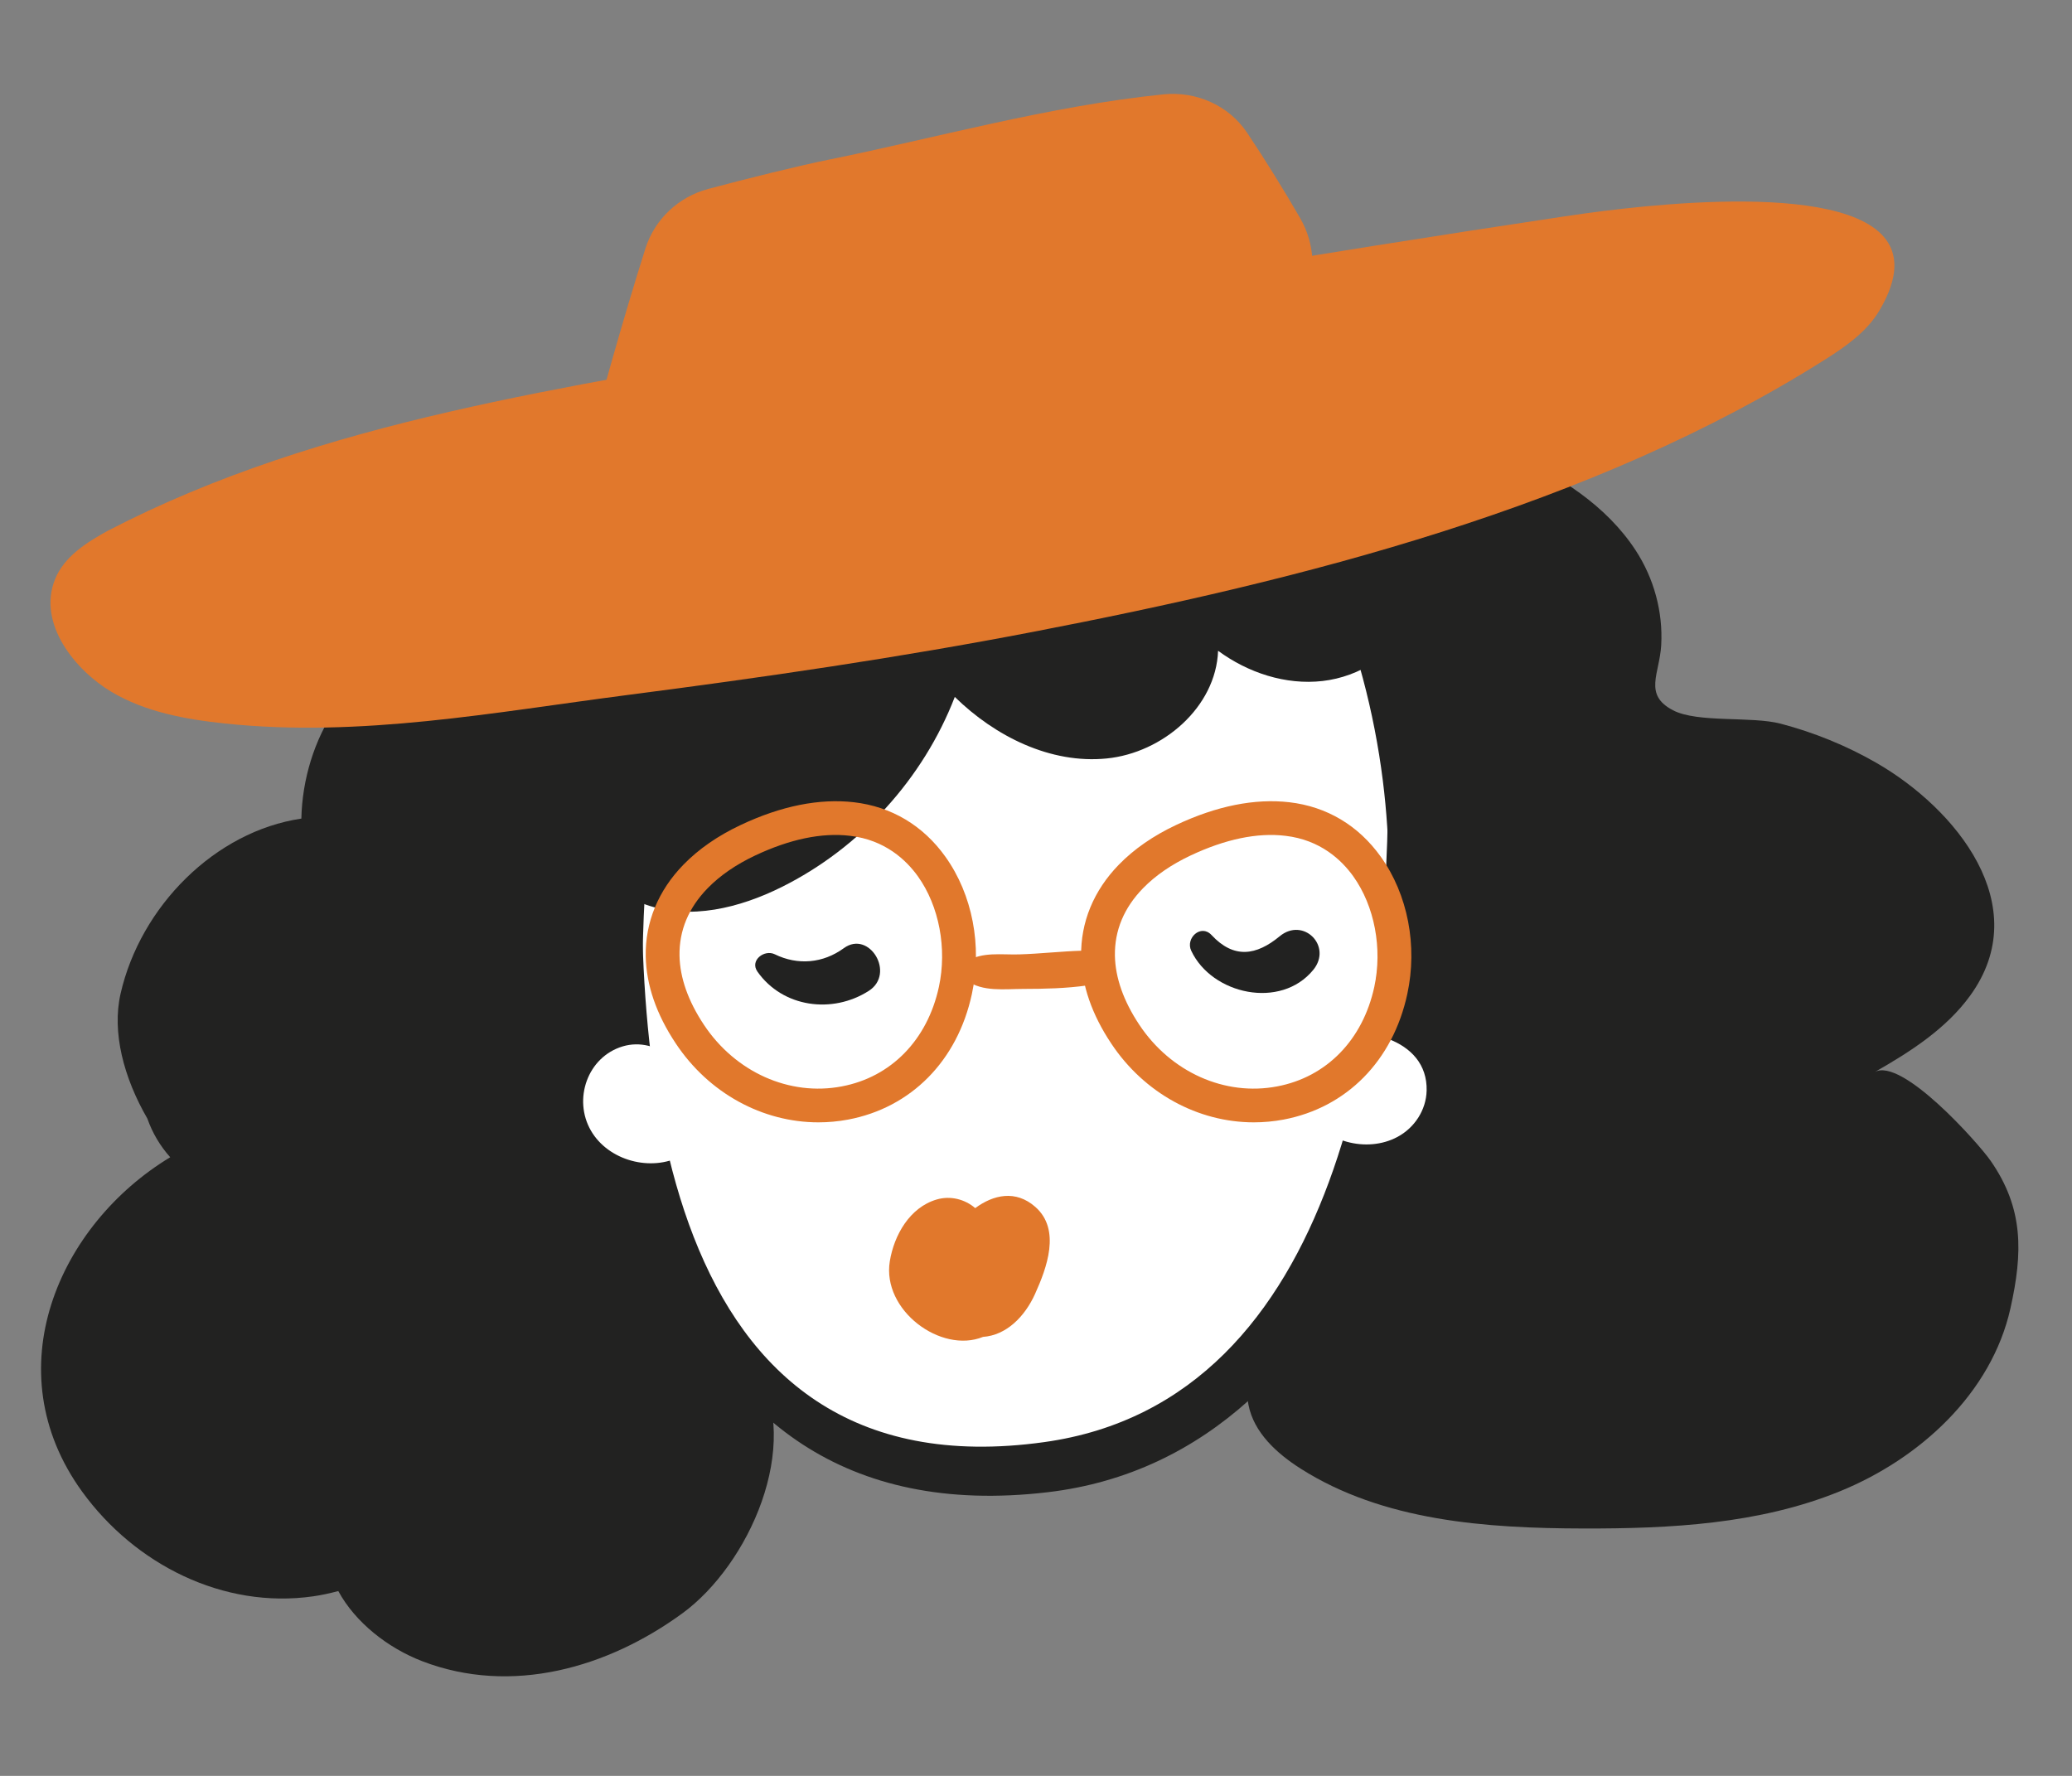 <?xml version="1.0" encoding="UTF-8"?> <!-- Generator: Adobe Illustrator 17.0.0, SVG Export Plug-In . SVG Version: 6.00 Build 0) --> <svg xmlns="http://www.w3.org/2000/svg" xmlns:xlink="http://www.w3.org/1999/xlink" id="Layer_1" x="0px" y="0px" width="99.332px" height="85.142px" viewBox="0 0 99.332 85.142" xml:space="preserve"><rect x="0" y="0" width="99.332" height="85.142" fill="#808080" stroke="none"/> <g display="none"> <path display="inline" fill="#FFFFFF" d="M57.598,75.887c-2.432,3.178-6.187,5.288-10.155,5.807 c-3.968,0.519-8.104-0.537-11.393-2.818c-1.332-0.924-2.525-2.035-3.66-3.193c-2.961-3.023-5.609-6.484-6.924-10.507 c-0.537-1.644-0.844-3.356-1.078-5.07c-0.393-2.878-0.588-5.782-0.583-8.687c0.003-1.478,0.058-2.964,0.367-4.409 c0.528-2.467,1.779-4.723,3.223-6.792c2.282-3.271,5.125-6.204,8.566-8.219c3.441-2.016,7.512-3.071,11.467-2.557 c3.6,0.468,6.914,2.181,10.01,4.077c1.978,1.211,3.922,2.525,5.511,4.215c0.481,0.512,0.935,1.07,1.182,1.728 c0.267,0.714,0.272,1.495,0.274,2.257c0.007,2.977,0.011,5.98-0.616,8.89c-0.207,0.962-0.516,2.035-0.223,3.012 c0.291,0.969,1.205,1.571,1.413,2.58c0.348,1.693-0.706,2.424-1.844,3.315c-1.382,1.082-1.299,2.318-1.465,3.987 c-0.205,2.058-0.514,4.115-1.072,6.11C59.97,71.858,59.021,74.027,57.598,75.887z"></path> <g display="inline"> <path fill="#E1782C" d="M80.567,37.812c-0.118-0.755-0.311-1.498-0.587-2.217c-0.725-1.89-1.986-3.571-2.46-5.539 c-0.428-1.776-0.18-3.635-0.166-5.462c0.056-7.691-4.486-15.239-11.307-18.793c-5.716-2.978-12.424-3.127-18.666-2.142 c-5.597,0.884-11.245,1.602-14.03,7.323c-0.6,1.231-1.008,2.567-1.794,3.689c-1.805,2.576-5.143,3.48-7.725,5.275 c-3.43,2.385-5.465,6.352-6.526,10.394c-0.397,1.513-0.673,3.136-0.192,4.624c0.202,0.626,0.534,1.211,0.675,1.854 c0.341,1.563-0.49,3.012-0.53,4.55c-0.037,1.414,0.137,2.959,0.213,4.403c0.178,3.371,1.208,6.672,2.952,9.561 c1.091,2.06,2.528,4.033,3.263,6.332c0.214,0.669,1.295,0.778,1.532,0.07c0.079-0.235,0.054-0.491,0.028-0.737 c-0.579-5.511-1.649-10.84,0.353-16.181c0.829-2.211,2.053-4.27,3.603-6.05c0.76-0.873,1.597-1.678,2.498-2.405 c0.604-0.487,2.141-1.966,2.939-1.966c4.912-2.692,10.937-3.442,16.274-1.598c4.859,1.679,8.551,5.535,10.381,10.297 c0.932,2.425,1.39,5.025,1.406,7.62c0.019,3.125,0.156,6.362-0.517,9.438c-0.157,0.717-0.351,1.433-0.365,2.167 c-0.082,4.235,2.672-1.271,3.285-2.136c1.866-2.633,4.73-4.371,7.241-6.315c2.8-2.168,5.332-4.786,6.879-7.972 C80.436,43.403,80.991,40.528,80.567,37.812z"></path> </g> <g display="inline"> <path fill="#222221" d="M73.49,34.435c-0.014-0.669-0.968-0.649-1.025,0c-0.356,4.033-1.463,8.95-6.103,9.853 c-1.02,0.199-2.87-0.027-3.964,0.51c-0.724-2.947-2.115-5.696-4.337-7.894c-0.377-0.372-0.775-0.719-1.183-1.055 c0.071-2.043,1.34-3.385,3.842-4.005c0.525,0.074,1.052,0.124,1.581,0.149c0.447-0.034,0.943-0.154,1.358-0.318 c1.597-0.63,2.914-2.228,3.81-3.636c1.338-2.101,3.214-6.501,1.183-8.615c-0.646-0.673-1.774,0.193-1.292,0.997 c1.086,1.811-0.376,5.175-1.335,6.775c-1.092,1.823-2.219,2.852-4.515,3.241c-0.62,0.105-1.288-0.107-1.936,0.051 c-2.25,0.549-3.479,2.489-3.703,4.608c-3.08-2.188-6.827-3.423-10.593-3.608c-0.895-0.044-1.791-0.014-2.684,0.059 c-0.48-3.357,1.599-8.218,4.959-9.68c2.437-1.06,4.548,0.186,6.879-0.196c3.807-0.624,4.287-6.311,8.538-6.012 c0.479,0.034,0.818-0.691,0.416-1.005c-1.446-1.129-2.895-0.99-4.387,0.151c-1.289,0.986-1.8,3.112-3.055,3.95 c-2.069,1.382-4.616,0.28-6.821,0.659c-5.115,0.879-9.083,7.411-7.451,12.218c-3.874,0.49-7.792,2.101-10.981,4.57 c-2.018-3.543-1.4-6.299,1.66-9.221c1.828-1.745,1.334-3.036,2.02-5.302c0.118-0.391-0.387-0.656-0.666-0.388 c-1.336,1.28-1.106,3.317-2.324,4.72c-1.147,1.321-2.26,1.912-2.926,3.629c-0.969,2.496-0.467,5.391,1.393,7.248 c-2.031,1.745-3.71,3.86-4.803,6.272c-6.664,14.708,3.114,40.645,21.59,39.258c7.516-0.565,12.702-5.959,14.779-12.949 c1.806-6.075,1.433-12.679,1.587-18.946c0.031-1.249-0.036-2.5-0.211-3.731c-0.003-0.023-0.009-0.045-0.012-0.067 c0.871-1.16,3.994-0.701,5.387-1.28c1.215-0.505,2.257-1.375,3.065-2.404C73.179,40.566,73.552,37.482,73.49,34.435z M60.334,67.881c-1.846,7.486-7.259,13.328-15.391,13.167c-6.977-0.137-12.798-4.608-16.192-10.475 c-7.39-12.773-5.362-33.726,11.487-37.202c5.746-1.186,12.428,0.556,16.795,4.496c3.501,3.159,4.867,8.363,5.108,13.841 C62.394,57.486,61.397,63.569,60.334,67.881z"></path> </g> <g display="inline"> <path fill="#222221" d="M45.759,62.893c-1.04,0.383-2.348-0.393-1.948-1.603c0.089-0.269,0.262-0.501,0.377-0.759 c0.773-1.738,0.038-5.195-0.024-7.07c-0.09-2.719-0.26-5.433-0.367-8.151c-0.015-0.394-0.612-0.398-0.615,0 c-0.027,3.962,0.113,7.959-0.099,11.917c-0.062,1.153-0.123,1.793-0.611,2.693c-0.439,0.809-1.103,1.011-1.29,2.081 c-0.588,3.373,3.125,3.295,5.063,1.729C46.629,63.42,46.218,62.724,45.759,62.893z"></path> </g> <g display="inline"> <path fill="#222221" d="M52.113,66.488c-2.628,3.679-7.766,6.03-12.172,4.202c-0.397-0.165-0.6,0.447-0.279,0.661 c4.277,2.857,10.157,0.216,13.307-3.287c0.14-0.04,0.269-0.113,0.351-0.261c0.085-0.154,0.17-0.307,0.255-0.461 C54.114,66.373,52.738,65.614,52.113,66.488z"></path> </g> <g display="inline"> <path fill="#222221" d="M34.446,48.718c-2.234-0.617-3.769,1.906-6.057,1.327c0.003,0.007,0.005,0.014,0.008,0.021 c-1.022-0.343-1.596,1.481-0.469,1.651c1.347,0.203,2.531-0.047,3.753-0.645c0.942-0.461,1.739-1.1,2.891-0.725 c0.68,0.221,1.092,1.025,1.707,1.385c0.128,0.075,0.285,0.003,0.328-0.133C37.026,50.258,35.636,49.047,34.446,48.718z"></path> </g> <g display="inline"> <path fill="#222221" d="M56.513,49.294c-0.033,0.033-0.066,0.066-0.098,0.099c-0.024,0.024-0.022,0.056-0.043,0.082 c-0.837,1.192-2.096-0.352-2.868-0.623c-0.549-0.193-1.159-0.258-1.736-0.189c-1.024,0.123-2.217,0.648-2.548,1.687 c-0.097,0.307,0.247,0.494,0.496,0.381c0.854-0.386,1.498-0.956,2.511-0.919c1.043,0.038,1.574,0.74,2.41,1.207 c1.028,0.573,2.347,0.448,3.114-0.486C58.454,49.678,57.325,48.479,56.513,49.294z"></path> </g> <g display="inline"> <path fill="#E1782C" d="M40.886,58.936c0.057,0.041,0.113,0.083,0.17,0.124c0.234,0.171,0.55-0.062,0.553-0.318l0.003-0.223 C41.623,57.57,40.017,58.301,40.886,58.936z"></path> </g> <g display="inline"> <path fill="#E1782C" d="M36.387,60.039c-0.574,0-0.575,0.892,0,0.892C36.961,60.931,36.962,60.039,36.387,60.039z"></path> </g> <g display="inline"> <path fill="#E1782C" d="M40.594,57.003c-0.434,0-0.435,0.675,0,0.675C41.029,57.678,41.03,57.003,40.594,57.003z"></path> </g> <g display="inline"> <path fill="#E1782C" d="M38.507,57.73c-0.099,0-0.099,0.154,0,0.154C38.606,57.885,38.606,57.73,38.507,57.73z"></path> </g> <g display="inline"> <path fill="#E1782C" d="M34.267,61.813c-0.301,0-0.302,0.468,0,0.468C34.568,62.281,34.569,61.813,34.267,61.813z"></path> </g> <g display="inline"> <path fill="#E1782C" d="M38.969,59.547c-0.719,0-0.72,1.117,0,1.117C39.688,60.663,39.689,59.547,38.969,59.547z"></path> </g> <g display="inline"> <path fill="#E1782C" d="M49.114,61.894c0.017,0.027,0.035,0.054,0.052,0.081c0.085,0.132,0.269,0.132,0.354,0 c0.017-0.027,0.035-0.054,0.052-0.081C49.888,61.402,48.798,61.402,49.114,61.894z"></path> </g> <g display="inline"> <path fill="#E1782C" d="M47.12,56.852c-0.628,0-0.629,0.977,0,0.977C47.749,57.829,47.75,56.852,47.12,56.852z"></path> </g> <g display="inline"> <path fill="#E1782C" d="M48.784,58.456c-0.745,0-0.746,1.158,0,1.158C49.529,59.613,49.53,58.456,48.784,58.456z"></path> </g> <g display="inline"> <path fill="#E1782C" d="M52.932,59.596c-0.722,0-0.723,1.121,0,1.121C53.654,60.717,53.655,59.596,52.932,59.596z"></path> </g> <g display="inline"> <path fill="#E1782C" d="M55.584,59.471c-0.574,0-0.575,0.892,0,0.892C56.158,60.363,56.159,59.471,55.584,59.471z"></path> </g> <g display="inline"> <path fill="#E1782C" d="M50.867,59.101c-0.659,0-0.66,1.025,0,1.025C51.526,60.126,51.527,59.101,50.867,59.101z"></path> </g> <g display="inline"> <path fill="#E1782C" d="M51.675,61.988c0.014,0.034,0.027,0.067,0.041,0.1c0.081,0.199,0.326,0.199,0.407,0 c0.014-0.034,0.027-0.067,0.041-0.1C52.327,61.584,51.509,61.581,51.675,61.988z"></path> </g> <g display="inline"> <path fill="#E1782C" d="M38.841,57.853c-0.66,0-0.661,1.025,0,1.025C39.501,58.878,39.502,57.853,38.841,57.853z"></path> </g> <g display="inline"> <path fill="#E1782C" d="M39.399,54.663c-0.745,0-0.746,1.158,0,1.158C40.144,55.82,40.145,54.663,39.399,54.663z"></path> </g> <g display="inline"> <path fill="#222221" d="M54.075,59.198c-2.019,0.002-3.963-0.726-5.53-2.102l0,0c-1.659-1.457-2.591-3.385-2.697-5.578 c-0.119-2.498,0.868-5.054,2.71-7.013c3.248-3.45,7.19-2.89,9.797-1.213c3.127,2.011,5.371,6.307,3.604,10.63 c-1.05,2.569-3.203,4.409-5.91,5.045C55.39,59.122,54.729,59.198,54.075,59.198z M54.061,43.609c-1.436,0-2.958,0.554-4.323,2.007 c-1.542,1.639-2.37,3.763-2.272,5.825c0.084,1.743,0.826,3.278,2.148,4.437l0,0c1.677,1.474,3.887,2.028,6.063,1.512 c2.189-0.514,3.931-2.001,4.781-4.081c1.432-3.504-0.414-7.006-2.98-8.655C56.515,44.036,55.32,43.609,54.061,43.609z"></path> </g> <g display="inline"> <path fill="#222221" d="M32.263,60.97c-2.045,0-4.013-0.736-5.603-2.131l0,0c-1.68-1.476-2.624-3.43-2.732-5.647 c-0.122-2.533,0.878-5.124,2.745-7.111c3.287-3.494,7.28-2.928,9.926-1.229c3.169,2.037,5.442,6.391,3.653,10.771 c-1.065,2.604-3.248,4.467-5.989,5.113C33.595,60.893,32.924,60.97,32.263,60.97z M32.247,45.153 c-1.458,0-3.006,0.562-4.395,2.039c-1.566,1.667-2.408,3.827-2.306,5.921c0.086,1.77,0.84,3.33,2.183,4.508l0,0 c1.705,1.498,3.95,2.056,6.163,1.538c2.224-0.524,3.996-2.036,4.86-4.149c1.455-3.561-0.422-7.119-3.029-8.794 C34.743,45.586,33.528,45.153,32.247,45.153z"></path> </g> <g display="inline"> <path fill="#222221" d="M46.2,51.373c-2.097,0.013-4.439,0.101-6.477,0.619c-0.54,0.137-0.358,0.841,0.122,0.9 c2.041,0.251,4.316,0.05,6.355-0.192C47.023,52.602,47.077,51.368,46.2,51.373z"></path> </g> <g display="inline"> <path fill="#FFFFFF" d="M66.332,55.752c-0.013-0.05-0.021-0.102-0.038-0.151c-0.325-0.949-1.243-1.677-2.26-1.675 c-0.708,0.001-1.643,0.6-1.769,1.346c-0.865,1.089-0.891,3.069,0.346,3.842c1.801,1.126,3.649-0.655,3.798-2.468 C66.463,56.339,66.441,56.033,66.332,55.752z"></path> </g> <g display="inline"> <path fill="#222221" d="M67.194,56.039c-0.172-1.212-1.011-2.092-2.225-2.264c-1.084-0.153-2.634,0.099-3.049,1.25 c-0.154,0.426,0.389,0.803,0.753,0.579c1.103-0.678,3.076-0.66,2.929,1.062c-0.059,0.688-0.446,1.297-1.069,1.606 c-0.634,0.315-1.248,0.08-1.894,0.25c-0.491,0.129-0.673,0.788-0.302,1.142c0.927,0.884,2.64,0.388,3.539-0.324 C66.858,58.562,67.37,57.278,67.194,56.039z"></path> </g> <g display="inline"> <path fill="#FFFFFF" d="M24.031,56.65c-0.465-0.321-0.974-0.449-1.584-0.25c-0.761,0.248-1.328,0.982-1.448,1.76 c-0.294,1.92,1.939,3.433,3.606,2.431C26.247,59.605,25.918,57.015,24.031,56.65z"></path> </g> <g display="inline"> <path fill="#222221" d="M24.359,60.022c-0.627-0.074-1.145,0.417-1.776,0.134c-0.64-0.288-0.971-1.059-0.944-1.724 c0.026-0.621,0.332-1.203,0.885-1.509c0.591-0.327,1.166-0.154,1.796-0.202c0.338-0.026,0.69-0.428,0.437-0.762 c-0.733-0.97-2.155-0.879-3.144-0.327c-1.058,0.591-1.649,1.736-1.639,2.935c0.01,1.23,0.667,2.448,1.756,3.047 c0.996,0.548,2.898,0.551,3.268-0.75C25.13,60.408,24.777,60.072,24.359,60.022z"></path> </g> <g display="inline"> <path fill="#E1782C" d="M45.179,76.567c-0.828-0.006-2.061,0.375-2.299,1.274c-0.134,0.504,0.127,0.916,0.516,1.122 c0.115,0.254,0.328,0.474,0.679,0.585c0.938,0.297,2.353,0.067,2.74-0.957C47.219,77.524,46.212,76.575,45.179,76.567z"></path> </g> <g display="inline"> <path fill="#222221" d="M43.123,12.808c-2.178,3.02-6.837,6.629-5.619,10.883c0.176,0.613,1.067,0.476,1.094-0.148 c0.107-2.536,0.888-4.351,2.463-6.316c1.026-1.28,2.135-2.469,2.98-3.882C44.398,12.746,43.515,12.264,43.123,12.808z"></path> </g> <g display="inline"> <path fill="#222221" d="M57.835,24.742c-2.234,1.323-5.499,2.89-5.658,5.844c-0.034,0.624,0.875,0.589,0.949,0 c0.353-2.798,4.007-3.102,5.384-5.169C58.79,24.997,58.245,24.499,57.835,24.742z"></path> </g> <g display="inline"> <path fill="#222221" d="M66.892,11.601c-0.093-0.498-0.82-0.347-0.845,0.114c-0.191,3.478-1.449,5.775-3.708,8.351 c-0.36,0.411,0.092,1.063,0.598,0.775C65.973,19.116,67.52,14.957,66.892,11.601z"></path> </g> <g display="inline"> <path fill="#222221" d="M72.154,25.749c-2.215,2.477-4.13,6.052-4.925,9.287c-0.16,0.653,0.661,0.93,1.029,0.434 c0.901-1.212,1.311-2.617,1.875-4.002c0.721-1.771,1.57-3.475,2.754-4.986C73.289,25.971,72.609,25.24,72.154,25.749z"></path> </g> <g display="inline"> <path fill="#222221" d="M74.689,41.462c-0.31,2.682-2.333,4.308-4.606,5.423c-0.53,0.26-0.281,1.157,0.304,1.12 c3.304-0.205,5.507-3.451,5.682-6.543C76.119,40.56,74.789,40.601,74.689,41.462z"></path> </g> <g display="inline"> <path fill="#222221" d="M23.26,28.578c-1.275,2.782-3.973,8.922-1.103,11.473c0.319,0.283,0.935,0.016,0.772-0.449 c-1.266-3.612-0.3-7.13,1.15-10.545C24.314,28.506,23.517,28.017,23.26,28.578z"></path> </g> <g display="inline"> <path fill="#222221" d="M59.468,8.412c-1.173,0.481-2.252,1.089-3.48,1.447c-1.04,0.304-2.098,0.539-3.09,0.989 c-1.535,0.695-2.718,1.736-3.249,3.362c-0.166,0.507,0.617,0.713,0.793,0.219c1.485-4.17,7.043-2.318,9.463-5.266 C60.153,8.861,59.931,8.222,59.468,8.412z"></path> </g> </g> <g display="none"> <path display="inline" fill="#FFFFFF" d="M74.096,48.138c-0.032,0.831-0.167,1.821-0.5,2.59c-0.234,0.54-0.669,0.768-0.561,1.415 c0.22,1.315,2.228,1.269,3.062,1.994c0.828,0.719,1.395,1.758,1.359,2.874c-0.072,2.216-2.822,3.961-4.742,2.852 c-1.39,3.889-2.26,7.963-3.917,11.746c-1.657,3.782-4.271,7.371-8.051,9.034c-1.417,0.624-2.944,0.953-4.466,1.239 c-2.738,0.514-5.522,0.901-8.303,0.735c-5.399-0.322-10.583-2.777-14.509-6.496s-6.622-8.648-7.995-13.879 c-1.895,0.142-3.905-0.836-4.711-2.557c-0.806-1.721-0.118-4.076,1.61-4.867c0.322-0.147,0.679-0.249,0.933-0.496 c0.22-0.214,0.334-0.511,0.438-0.8c0.753-2.101,1.275-4.284,1.553-6.498c0.326-2.6,0.321-5.262,1.051-7.779 c1.085-3.739,3.718-6.858,6.715-9.342c2.115-1.753,4.467-3.263,7.065-4.155c3.007-1.033,6.245-1.21,9.422-1.074 c3.871,0.165,7.708,0.778,11.529,1.419c1.882,0.316,3.82,0.66,5.428,1.688c1.507,0.963,2.599,2.451,3.514,3.988 c1.959,3.29,3.234,6.976,3.787,10.762C74.078,44.386,74.167,46.262,74.096,48.138z"></path> <g display="inline"> <path fill="#775718" d="M75.418,60.855c-0.216-0.521-0.942-0.592-1.135,0c-0.238,0.732-0.286,1.515-0.53,2.252 c-0.254,0.768-0.59,1.525-0.952,2.248c-0.347,0.692,0.495,1.385,1.083,0.836C75.202,64.96,76.156,62.633,75.418,60.855z"></path> </g> <g display="inline"> <path fill="#775718" d="M25.685,66.289c-0.67-0.455-1.221-0.922-1.504-1.709c-0.287-0.797-0.059-1.466,0.202-2.225 c0.24-0.699-0.666-1.069-1.142-0.665c-1.96,1.665-0.438,5.797,2.128,5.766C26.016,67.448,26.187,66.629,25.685,66.289z"></path> </g> <g display="inline"> <path fill="#775718" d="M53.877,2.348c-3.773-0.679-9.244-0.019-11.997,2.967c-2.765,2.999,0.173,6.196,2.645,8.284 c-0.022,0.43,0.18,0.87,0.809,1.127c2.283,0.932,4.607,0.963,7.003,1.06c0.118,0.052,0.251,0.084,0.4,0.089 c3.541,0.112,7.04-3.673,7.437-7.105C60.618,4.927,57.177,2.942,53.877,2.348z"></path> </g> <g display="inline"> <path fill="#775718" d="M74.509,52.175c0.908-5.424,2.292-11.249,2.406-16.85c-0.5-4.96-1.403-9.698-4.725-13.759 c-4.357-5.326-11.461-6.371-17.935-7.046c-8.954-0.933-20.4,0.187-26.118,6.85c-0.995,0.974-1.864,2.083-2.578,3.264 c-2.198,3.636-2.859,7.902-2.958,12.09c-0.127,5.385,0.063,11.145,0.934,16.46c0.141,0.863,1.408,0.592,1.454-0.197 c0.004-0.074,0.002-0.152,0.005-0.227c-0.191-0.187-0.317-0.451-0.303-0.806c0.16-4.021,0.499-8.439,2.98-11.786 c2.544-3.431,6.971-5.041,11.057-3.831c0.317,0.094,0.518,0.284,0.649,0.506c4.711,1.578,7.625,6.941,12.378,8.241 c3.505,0.959,6.205-0.754,8.409-3.143c0.001-0.189,0.038-0.385,0.167-0.588c1.489-2.347,3.39-5.592,6.327-6.249 c3.736-0.836,4.779,3.117,5.82,5.738c0.137,0.344,0.1,0.638-0.036,0.868c0.901,3.097,1.019,6.417,1.159,9.61 C73.627,51.894,74.067,52.185,74.509,52.175z"></path> </g> <g display="inline"> <path fill="#222221" d="M51.722,83.827c-0.261,0-0.524-0.005-0.789-0.013c-8.831-0.294-16.09-3.862-20.991-10.317 c-5.691-7.493-7.592-18.119-5.087-28.425l0,0c0.704-2.898,2.17-8.927,9.938-9.82c4.092-0.462,7.392,2.049,10.587,4.483 c2.447,1.865,4.977,3.793,7.801,4.311c0.989,0.185,1.884,0.165,2.654-0.055c2.18-0.617,3.595-2.789,4.964-4.888l0.098-0.152 c1.472-2.256,3.549-4.872,6.577-5.084c1.109-0.071,2.233,0.378,3.244,1.322c2.274,2.118,3.577,6.261,3.577,11.364 c0.038,0.848,0.823,21.691-9.264,31.88C61.487,82.014,57.012,83.827,51.722,83.827z M35.78,36.816 c-0.264,0-0.532,0.014-0.802,0.046c-5.841,0.671-7.561,4.526-8.549,8.593l0,0c-2.392,9.838-0.596,19.954,4.803,27.063 c4.596,6.052,11.428,9.4,19.755,9.676c5.161,0.161,9.503-1.476,12.893-4.899c9.588-9.681,8.806-30.499,8.798-30.708 c-0.001-4.622-1.145-8.428-3.063-10.214c-0.675-0.63-1.382-0.938-2.027-0.891c-2.315,0.161-4.066,2.411-5.333,4.353l-0.098,0.15 c-1.461,2.24-3.116,4.781-5.88,5.563c-1.012,0.285-2.154,0.316-3.388,0.09c-3.204-0.589-5.892-2.636-8.49-4.616 C41.565,38.864,38.877,36.816,35.78,36.816z"></path> </g> <g display="inline"> <path fill="#222221" d="M74.51,60.885c-0.657,0-1.318-0.147-1.922-0.449l0.723-1.449c0.915,0.456,2.087,0.337,2.847-0.293 c0.759-0.631,1.063-1.773,0.705-2.658c-0.253-0.623-0.806-1.155-1.304-1.604c-0.521-0.468-1.05-0.628-1.131-0.533l-1.183-1.107 c0.797-0.851,2.163-0.675,3.398,0.438c0.633,0.569,1.339,1.256,1.722,2.197c0.622,1.536,0.129,3.433-1.171,4.513 C76.442,60.562,75.481,60.885,74.51,60.885z"></path> </g> <g display="inline"> <path fill="#222221" d="M24.797,62.922c-2.534,0-4.891-2.118-5.077-4.595c-0.097-1.277,0.394-2.583,1.345-3.585 c0.915-0.962,2.135-1.479,3.356-1.468l-0.04,1.62c-0.74,0.021-1.541,0.334-2.143,0.965c-0.627,0.66-0.965,1.538-0.904,2.348 c0.125,1.666,1.759,3.188,3.54,3.094l0.043,1.62C24.877,62.92,24.837,62.922,24.797,62.922z"></path> </g> <g display="inline"> <path fill="#222221" d="M48.258,63.967c-0.04,0.021-0.081,0.041-0.121,0.062c-0.023-0.045-0.036-0.096-0.065-0.138 c-0.129-0.183,0.231-1.333,0.271-1.585c0.089-0.565,0.172-1.13,0.246-1.697c0.154-1.169,0.277-2.341,0.367-3.517 c0.168-2.179,0.409-4.51,0.022-6.667c-0.049-0.27-0.137-0.587-0.397-0.671c-0.226-0.073-0.465,0.078-0.617,0.26 c-0.647,0.777-0.417,2.16-0.43,3.083c-0.019,1.324-0.079,2.647-0.181,3.967c-0.117,1.506-0.287,3.008-0.512,4.502 c-0.112,0.742-0.299,1.488-0.377,2.233c-0.055,0.52-0.31,1.252-0.013,1.726c0.421,0.673,0.862,0.649,1.563,0.618 c0.569-0.025,1.206-0.179,1.555-0.686C50.176,64.574,49.212,63.477,48.258,63.967z"></path> </g> <g display="inline"> <path fill="#222221" d="M58.881,68.493c-0.27,0.081-0.485,0.175-0.671,0.321l-17.399-0.001c-0.269-0.686-1.109-0.555-1.368,0 h-0.015l0.003,0.028c-0.032,0.077-0.05,0.159-0.057,0.25h-0.033c0.005,0.063,0.02,0.119,0.028,0.18 c0.001,0.009-0.002,0.016-0.001,0.024c0.001,0.008,0.006,0.013,0.008,0.021c0.031,0.219,0.085,0.42,0.168,0.596 c0.238,1.81,1.387,4.08,2.643,5.164c1.208,1.043,2.75,1.77,4.586,2.166c0.894,0.191,1.789,0.286,2.666,0.286 c1.815,0,3.556-0.407,5.069-1.199c2.294-1.203,4.118-3.527,4.726-5.928c0.162-0.282,0.319-0.568,0.453-0.858 C59.936,69.01,59.524,68.3,58.881,68.493z M53.756,74.894c-1.909,1-4.27,1.27-6.644,0.763c-1.566-0.335-2.867-0.944-3.867-1.808 c-0.804-0.693-1.604-2.134-1.954-3.415l16.262,0.002C56.954,72.236,55.493,73.983,53.756,74.894z"></path> </g> <g display="inline"> <path fill="#222221" d="M67.339,56.514c-0.149-0.418-0.473-0.818-0.77-1.086c-0.813-0.733-1.656-1.446-2.612-1.98 c-1.499-0.837-3.289-1.008-4.947-0.608c-1.115,0.268-2.257,0.75-3.096,1.552c-0.351,0.336-0.866,0.899-0.863,1.419 c0.003,0.552,0.498,1.262,1.069,0.835c0.359-0.269,0.606-0.595,0.811-0.958c1.268-1.126,3.067-1.679,4.732-1.384 c1.807,0.326,3.443,1.626,4.206,3.343c0.308,0.384,0.784,0.397,1.156,0.1C67.461,57.396,67.492,56.945,67.339,56.514z"></path> </g> <g display="inline"> <g> <path fill="#222221" d="M32.406,57.565c-0.207,0.214-0.418,0.366-0.63,0.39c-0.365,0.042-0.677-0.321-0.714-0.688 c-0.111-1.126,1.195-2.384,1.979-3.026c0.949-0.777,2.092-1.316,3.3-1.534c1.315-0.237,2.693-0.086,3.935,0.401 c0.739,0.29,3.301,1.439,2.313,2.543c-0.745,0.832-1.909-0.583-2.611-0.902c-1.039-0.472-2.224-0.646-3.351-0.447 c-1.077,0.194-2.084,0.731-2.877,1.481C33.391,56.125,32.915,57.036,32.406,57.565z"></path> </g> </g> <g display="inline"> <path fill="#222221" d="M56.046,13.168c-2.953-1.227-7.581-1.639-10.764-1.253c-3.239,0.393-2.685,4.647,0.603,4.196 c3.025-0.415,6.129,0.596,9.145,0.583C56.886,16.687,57.953,13.96,56.046,13.168z"></path> </g> <g> <path display="inline" fill="#E1782C" d="M61.489,59.281c-1.282-0.013-3.015,0.332-3.339,1.794 c-0.151,0.682,0.228,1.653,0.843,2.03c0.117,0.093,0.242,0.179,0.396,0.228c1.481,0.47,3.301,0.576,4.118-1.032 C64.301,60.738,63.114,59.297,61.489,59.281z"></path> </g> <g> <path display="inline" fill="#E1782C" d="M35.403,60.825c-0.403,0.136-0.799,0.298-1.176,0.511c-0.77,0.434-0.616,1.397,0,1.861 c0.942,0.71,2.21,1.157,3.397,0.982c1.024-0.151,2.139-0.879,2.157-2.023C39.815,59.94,36.936,59.803,35.403,60.825z"></path> </g> <g display="inline"> <path fill="#775718" d="M66.218,48.927c-2.032-1.701-4.522-2.131-6.966-1.075c-0.688,0.297-0.169,1.272,0.483,1.145 c1.771-0.346,3.677,0.185,5.007,1.406C65.739,51.318,67.239,49.782,66.218,48.927z"></path> </g> <g display="inline"> <path fill="#775718" d="M38.842,48.379c-1.983-0.933-5.19-1.258-6.622,0.822c-0.325,0.472,0.101,1.243,0.683,1.19 c0.858-0.078,1.628-0.478,2.465-0.674c0.94-0.22,2.023-0.31,2.982-0.17C38.994,49.641,39.561,48.718,38.842,48.379z"></path> </g> <g display="inline"> <path fill="#222221" d="M33.67,25.899c-1.355,0.488-2.429,1.105-3.272,2.303c-0.83,1.179-1.23,2.568-1.297,3.998 c-0.028,0.601,0.971,0.757,1.069,0.145c0.357-2.236,1.903-4.455,3.845-5.625C34.437,26.467,34.165,25.721,33.67,25.899z"></path> </g> <g display="inline"> <path fill="#222221" d="M40.431,20.801c-1.096,1.101-2.602,2.243-3.301,3.652c-0.193,0.389,0.207,0.852,0.615,0.615 c1.361-0.794,2.394-2.362,3.42-3.533C41.601,21.037,40.907,20.323,40.431,20.801z"></path> </g> <g display="inline"> <path fill="#222221" d="M40.419,32.545c-0.517-0.52-1.172-0.869-1.644-1.444c-0.513-0.625-0.811-1.381-0.87-2.186 c-0.053-0.733-1.196-0.744-1.152,0c0.103,1.728,1.346,4.321,3.393,4.289C40.479,33.199,40.657,32.785,40.419,32.545z"></path> </g> <g display="inline"> <path fill="#222221" d="M45.022,22.312c-1.362,2.642-2.139,6.427-0.525,9.136c0.197,0.331,0.824,0.22,0.778-0.211 c-0.32-3.037-0.732-5.489,0.697-8.37C46.286,22.237,45.348,21.679,45.022,22.312z"></path> </g> <g display="inline"> <path fill="#222221" d="M51.877,38.308c-0.667-0.66-1.853-0.705-2.685-1.135c-1.006-0.52-1.835-1.257-2.529-2.145 c-0.407-0.521-1.321,0.174-0.924,0.713c0.76,1.032,1.682,1.91,2.808,2.536c0.89,0.495,2.257,1.206,3.246,0.687 C52.031,38.839,52.061,38.491,51.877,38.308z"></path> </g> <g display="inline"> <path fill="#222221" d="M60.483,25.981c-0.195-0.646-1.183-0.378-1.013,0.279c0.361,1.391,0.287,2.786-0.266,4.12 c-0.528,1.276-1.467,2.085-2.352,3.092c-0.301,0.343-0.019,1.043,0.493,0.846C60.44,33.13,61.349,28.847,60.483,25.981z"></path> </g> <g display="inline"> <path fill="#222221" d="M53.239,26.679c-0.194-0.654-1.213-0.378-1.025,0.282c0.222,0.782,0.374,1.572,0.408,2.385 c0.028,0.679-0.072,1.359,0.099,2.023c0.079,0.306,0.529,0.372,0.682,0.089C54.138,30.106,53.652,28.077,53.239,26.679z"></path> </g> <g display="inline"> <path fill="#222221" d="M63.425,22.694c-0.587-0.54-1.428,0.295-0.877,0.877c0.771,0.814,1.38,1.77,1.733,2.839 c0.309,0.937,0.279,1.933,0.567,2.865c0.156,0.503,0.771,0.43,0.952,0C66.731,27.065,65.004,24.15,63.425,22.694z"></path> </g> <g display="inline"> <path fill="#222221" d="M68.331,22.937c-0.522-0.53-1.321,0.275-0.814,0.814c2.334,2.483,4.828,5.614,2.835,9.13 c-0.253,0.446,0.346,0.925,0.716,0.552C74.446,30.017,70.921,25.565,68.331,22.937z"></path> </g> <g display="inline"> <path fill="#222221" d="M58.99,19.047c-2.111-0.463-4.412,0.868-5.97,2.17c-0.68,0.569,0.29,1.508,0.966,0.967 c0.761-0.61,1.61-1.097,2.531-1.421c0.81-0.284,1.675-0.403,2.472-0.715C59.424,19.878,59.539,19.167,58.99,19.047z"></path> </g> <g display="inline"> <path fill="#222221" d="M48.877,11.963c-1.493-1.47-5.154-3.6-3.022-6.141c0.46-0.548-0.306-1.341-0.796-0.796 c-2.601,2.887,0.506,6.613,3.388,7.677C48.873,12.861,49.176,12.258,48.877,11.963z"></path> </g> <g display="inline"> <path fill="#222221" d="M51.792,6.904c-0.172-0.283-0.733-0.285-0.787,0.103c-0.122,0.891-0.012,1.788-0.108,2.683 c-0.114,1.065-0.473,2.066-0.98,3.007c-0.369,0.684,0.617,1.254,1.038,0.607C52.068,11.593,52.944,8.798,51.792,6.904z"></path> </g> <g display="inline"> <path fill="#222221" d="M56.193,6.879c-0.4-0.572-1.319-0.063-0.951,0.556c1.169,1.967-0.813,3.75-1.939,5.176 c-0.327,0.414,0.098,1.168,0.621,0.805C55.961,12.003,57.892,9.311,56.193,6.879z"></path> </g> </g> <g display="none"> <path display="inline" fill="#FFFFFF" d="M79.187,65.544c-1.262,2.329-3.633,4.025-6.245,4.466 c-2.612,0.442-5.408-0.38-7.366-2.165c-3.465,3.135-7.76,5.344-12.326,6.34c-2.078,0.453-4.236,0.659-6.334,0.309 c-3.945-0.657-7.289-3.176-10.457-5.616c-0.48,2.97-2.204,5.719-4.669,7.444c-0.929,0.65-1.992,1.169-3.124,1.231 c-1.448,0.08-2.839-0.593-4.017-1.439c-2.886-2.074-4.864-5.227-6.056-8.575c-1.192-3.348-1.657-6.907-1.994-10.445 c-0.877-9.203,0.105-18.348,3.11-27.093c2.946-8.573,10.066-15.358,18.35-18.796c1.045-0.434,2.122-0.823,3.244-0.969 c2.15-0.28,4.47,0.441,6.567-0.238c1.812-0.587,3.371-1.374,5.322-1.568c3.837-0.383,7.787,0.643,11.077,2.621 c4.936,2.968,8.492,7.806,11.116,12.934c1.356,2.65,2.502,5.42,3.215,8.31c0.32,1.298,0.552,2.617,0.734,3.941 c0.381,2.769,0.539,5.562,0.836,8.34c0.148,1.383,0.327,2.763,0.587,4.13c0.23,1.213,0.713,2.45,0.733,3.662 c0.085,4.959-0.39,10.437-3.184,14.683"></path> <g display="inline"> <path fill="#222221" d="M49.557,75.733c-0.443,0-0.883-0.017-1.322-0.05c-5.098-0.389-9.942-3.171-13.287-7.633 c-5.668-7.558-5.518-13.173-4.682-24.157l1.615,0.123c-0.827,10.856-0.967,15.955,4.362,23.062 c3.111,4.148,7.414,6.63,12.115,6.989c4.194,0.313,8.715-1.064,13.055-4.001c3.832-2.594,6.625-6.566,8.076-11.485 c1.185-4.019,1.248-9.401,1.298-13.727l0.02-1.53l1.62,0.025l-0.02,1.524c-0.051,4.425-0.116,9.933-1.364,14.167 c-1.558,5.284-4.574,9.561-8.721,12.368C58.122,74.252,53.736,75.733,49.557,75.733z"></path> </g> <g display="inline"> <path fill="#222221" d="M51.381,58.925c-0.034,0.02-0.07,0.024-0.104,0.042l-0.025-0.044c-0.406,0.224-0.951,0.246-1.459,0.055 c-0.508-0.19-0.906-0.565-1.065-1.001c-0.158-0.437-0.093-0.979,0.174-1.451c0.267-0.471,0.698-0.806,1.154-0.895l0.653-0.127 l0.002-0.665c0.012-3.217-0.126-6.43-0.083-9.642c0.003-0.213,0.006-0.427,0.009-0.64c0.009-0.688,0.181-1.789-0.661-2.019 c-0.509-0.139-1.005,0.098-1.134,0.627c-0.07,0.29-0.033,0.593,0.001,0.889c0.189,1.676,0.177,3.362,0.207,5.045 c0.009,0.53,0.364,5.006,0.043,5.148c-0.655,0.289-1.219,0.805-1.601,1.481c-0.505,0.891-0.61,1.913-0.286,2.802 c0.323,0.889,1.058,1.605,2.018,1.965c0.418,0.157,0.848,0.234,1.27,0.234c0.546,0,1.076-0.131,1.543-0.389l-0.05-0.09 c0.09-0.07,0.173-0.145,0.245-0.223C52.759,59.451,52.09,58.51,51.381,58.925z"></path> </g> <g display="inline"> <path fill="#222221" d="M36.148,49.503c0.143-0.003,0.285-0.011,0.428-0.012c1.502-0.291,3.017-0.464,4.536-0.466 c0.09-0.543,0.114-1.031,0.065-1.449c-0.421-3.621-5.489-2.568-5.044,1.838C36.136,49.446,36.144,49.472,36.148,49.503z"></path> </g> <g display="inline"> <path fill="#222221" d="M63.772,49.167c0.114-0.605,0.136-1.136,0.083-1.591c-0.398-3.418-4.931-2.667-5.063,1.134 C60.445,48.942,62.106,49.086,63.772,49.167z"></path> </g> <g display="inline"> <path fill="#222221" d="M30.6,45.229l-0.853-1.378c3.131-1.938,7.718-5.897,10.015-8.646c1.171-1.401,2.234-2.9,3.158-4.455 c0.375-0.631,0.698-1.269,1.02-1.902c0.513-1.009,1.043-2.053,1.769-3.058l0.596-0.824l0.669,0.765 c0.763,0.87,1.473,1.738,2.174,2.592c2.007,2.449,3.902,4.761,6.664,6.699c3.559,2.498,7.536,4.443,10.986,6.07 c2.209,1.042,4.108,1.784,6.195,2.018l-0.18,1.61c-2.309-0.259-4.35-1.053-6.706-2.163c-3.509-1.655-7.562-3.638-11.224-6.209 c-2.944-2.065-4.907-4.461-6.986-6.998c-0.473-0.577-0.95-1.159-1.445-1.744c-0.385,0.636-0.719,1.293-1.066,1.976 c-0.339,0.666-0.679,1.334-1.073,1.996c-0.968,1.63-2.081,3.2-3.307,4.668C38.576,39.151,33.908,43.181,30.6,45.229z"></path> </g> <path display="inline" fill="#222221" d="M77.472,27.073c-2.208-5.871-4.88-10.312-8.167-13.578 c-4.183-4.154-9.513-6.387-14.58-6.162c-3.109,0.146-5.97,1.53-7.924,2.754c-4.101-1.504-9.223-0.506-14.133,2.77 c-6.797,4.535-12.013,11.996-14.688,21.008c-2.183,7.359-2.773,15.759-1.803,25.681c0.91,9.3,3.744,15.186,8.667,17.993 c1.08,0.617,2.072,0.952,3.032,1.024c0.136,0.01,0.272,0.015,0.409,0.015c1.122,0,2.293-0.34,3.488-1.016 c1.633-0.924,2.981-2.323,3.905-3.95c0.471-0.83,0.835-1.723,1.068-2.649c0.148-0.587,0.508-2.025-0.086-2.508 c-0.063-0.051-0.147-0.063-0.228-0.064c-0.97-0.007-1.031,1.12-1.171,1.807c-0.17,0.834-0.466,1.642-0.865,2.393 c-0.781,1.471-1.967,2.739-3.42,3.561c-1.042,0.589-2.072,0.867-2.979,0.796c-0.714-0.054-1.484-0.321-2.351-0.816 c-4.433-2.528-7.002-8.004-7.857-16.744c-0.95-9.709-0.379-17.907,1.744-25.062c2.567-8.65,7.55-15.795,14.033-20.12 c2.184-1.456,7.822-4.61,13.014-2.465l0.394,0.163l0.358-0.233c1.785-1.164,4.53-2.581,7.468-2.719 c4.643-0.207,9.5,1.859,13.361,5.693c3.119,3.098,5.667,7.349,7.793,12.998c3.76,9.999,5.095,20.892,3.862,31.501 c-0.369,3.172-1.15,7.074-3.944,9.12c-1.856,1.358-4.507,1.622-6.596,0.653c-0.832-0.386-1.595-0.954-2.295-1.512 c-0.269-0.214-0.512-0.328-0.731-0.387c-0.59-0.16-1.118,0.133-0.998,0.819c0.106,0.604,0.742,0.874,1.19,1.19 c0.701,0.495,1.368,0.995,2.153,1.359c2.648,1.228,5.879,0.906,8.235-0.816c3.299-2.416,4.189-6.741,4.595-10.24 C82.691,48.467,81.323,37.312,77.472,27.073z"></path> <g display="inline"> <path fill="#222221" d="M29.36,51.838c-1.238,0-2.454-0.617-3.153-1.659c-0.88-1.31-1.116-2.567-0.719-3.843 c0.515-1.656,1.93-3.38,5.736-2.195l-0.336,1.591l-0.145-0.045c-2.175-0.675-3.249-0.348-3.708,1.129 c-0.252,0.81-0.097,1.546,0.517,2.459c0.478,0.712,1.466,1.096,2.295,0.883l0.392,1.572C29.949,51.803,29.654,51.838,29.36,51.838 z"></path> </g> <g display="inline"> <path fill="#222221" d="M72.136,50.214l-0.251-1.601c0.908-0.142,2.478-0.538,2.782-1.58c0.189-0.649-0.18-1.358-0.63-1.773 c-0.424-0.391-1.098-0.52-1.812-0.656l-0.467-0.092l0.334-1.585l0.437,0.086c0.864,0.165,1.843,0.352,2.606,1.056 c0.998,0.921,1.424,2.262,1.088,3.418C75.93,48.483,74.985,49.764,72.136,50.214z"></path> </g> <g display="inline"> <path fill="#222221" d="M30.171,22.169c-0.889,0.86-1.641,1.834-2.395,2.812c-0.706,0.916-1.461,1.764-1.676,2.924 c-0.049,0.267,0.216,0.515,0.474,0.364c0.978-0.572,1.526-1.486,2.191-2.38c0.757-1.019,1.564-1.999,2.26-3.061 C31.371,22.301,30.607,21.747,30.171,22.169z"></path> </g> <g display="inline"> <path fill="#222221" d="M34.434,26.679c-0.518,1.049-1.105,2.053-1.792,3c-0.576,0.794-1.397,1.521-1.492,2.537 c-0.027,0.281,0.283,0.449,0.521,0.397c0.995-0.22,1.59-1.254,2.108-2.057c0.667-1.033,1.225-2.132,1.705-3.264 C35.78,26.592,34.787,25.963,34.434,26.679z"></path> </g> <g display="inline"> <path fill="#222221" d="M40.427,20.084c-0.233-0.622-1.213-0.378-1.013,0.279c0.617,2.025,0.227,4.003-0.718,5.863 c-0.339,0.669,0.548,1.149,0.984,0.575C41.146,24.865,41.266,22.323,40.427,20.084z"></path> </g> <g display="inline"> <path fill="#222221" d="M24.104,33.673c-1.699,1.406-3.77,4.215-3.172,6.576c0.093,0.369,0.696,0.495,0.867,0.113 c0.446-0.991,0.522-2.101,0.99-3.1c0.505-1.077,1.237-1.993,2.129-2.776C25.481,33.993,24.667,33.206,24.104,33.673z"></path> </g> <g display="inline"> <path fill="#222221" d="M28.813,36.271c-0.998,1.269-2.689,3.613-1.941,5.302c0.145,0.329,0.609,0.317,0.835,0.108 c0.579-0.535,0.714-1.406,1.001-2.114c0.341-0.841,0.799-1.616,1.338-2.344C30.57,36.513,29.364,35.571,28.813,36.271z"></path> </g> <g display="inline"> <path fill="#222221" d="M21.31,58.021c-0.176-0.993-0.156-1.989,0.013-2.981c0.119-0.7-0.949-1.003-1.074-0.296 c-0.338,1.914-0.368,4.544,1.038,6.076c0.276,0.3,0.659-0.03,0.613-0.357C21.786,59.636,21.456,58.846,21.31,58.021z"></path> </g> <g display="inline"> <path fill="#222221" d="M28.383,56.035c-0.382-0.855-1.861-0.243-1.527,0.644c0.815,2.162,0.732,4.364,0.669,6.636 c-0.013,0.485,0.643,0.627,0.884,0.24C29.866,61.214,29.466,58.458,28.383,56.035z"></path> </g> <g display="inline"> <path fill="#222221" d="M29.92,69.934c-0.067-0.252-0.299-0.404-0.549-0.418c-0.642-0.035-1.043,0.523-1.702,0.16 c-0.731-0.402-0.962-1.44-1.173-2.175c-0.279-0.969-1.786-0.559-1.513,0.417c0.373,1.337,0.913,2.837,2.345,3.339 C28.247,71.58,30.301,71.365,29.92,69.934z"></path> </g> <g display="inline"> <path fill="#222221" d="M74.318,59.1c-0.096-0.875-1.468-0.901-1.392,0c0.159,1.877-0.421,3.522-1.399,5.106 c-0.369,0.597,0.486,1.264,0.974,0.751C73.999,63.384,74.552,61.239,74.318,59.1z"></path> </g> <g display="inline"> <path fill="#222221" d="M77.941,55.972c-0.326-0.583-1.379-0.181-1.11,0.468c0.818,1.974,0.3,3.812-0.668,5.62 c-0.348,0.649,0.446,1.208,0.984,0.759C79.164,61.136,79.148,58.132,77.941,55.972z"></path> </g> <g display="inline"> <path fill="#222221" d="M71.739,36.089c-1.054-0.634-2.376-0.732-3.527-1.15c-1.396-0.507-2.668-1.227-3.862-2.105 c-0.51-0.375-1.184,0.487-0.682,0.885c1.938,1.537,5.364,3.808,7.979,3.076C71.969,36.705,72.023,36.26,71.739,36.089z"></path> </g> <g display="inline"> <path fill="#222221" d="M73.202,29.807c-0.749-0.598-1.826,0.43-1.074,1.074c1.864,1.596,3.631,3.419,2.965,6.097 c-0.112,0.451,0.454,0.809,0.793,0.462C78.506,34.753,75.335,31.508,73.202,29.807z"></path> </g> <g display="inline"> <path fill="#222221" d="M57.395,29.714c-0.365-0.834-1.722-1.122-2.455-1.584c-0.986-0.622-1.82-1.419-2.544-2.33 c-0.469-0.59-1.504,0.197-1.053,0.813c0.766,1.048,1.653,1.959,2.714,2.712c0.809,0.574,2.159,1.576,3.167,1.038 C57.469,30.233,57.494,29.942,57.395,29.714z"></path> </g> <g display="inline"> <path fill="#222221" d="M61.334,25.764c-0.645-0.749-1.755-1.061-2.537-1.672c-0.895-0.699-1.606-1.565-2.163-2.55 c-0.398-0.705-1.454-0.081-1.082,0.632c0.611,1.17,1.432,2.207,2.458,3.041c0.865,0.703,1.953,1.515,3.117,1.332 C61.505,26.487,61.539,26.001,61.334,25.764z"></path> </g> <g display="inline"> <path fill="#222221" d="M66.98,23.317c-0.461-1.352-1.242-2.526-2.287-3.495c-0.638-0.591-1.574,0.336-0.957,0.958 c0.875,0.883,1.511,1.918,1.83,3.127c0.25,0.949,0.051,2.052,0.549,2.909c0.152,0.262,0.583,0.356,0.795,0.102 C67.73,25.939,67.361,24.432,66.98,23.317z"></path> </g> <g display="inline"> <path fill="#222221" d="M60.412,16.063c-0.631-1.612-3.045-1.968-4.552-1.823c-1.061,0.102-1.071,1.773,0,1.67 c0.739-0.071,1.438-0.016,2.145,0.221c0.631,0.211,1.185,0.59,1.852,0.661C60.207,16.83,60.54,16.391,60.412,16.063z"></path> </g> <g display="inline"> <path fill="#222221" d="M47.11,14.696c-0.151-0.43-0.799-0.483-0.927,0c-0.312,1.17-0.26,2.408-0.452,3.601 c-0.181,1.124-0.508,2.167-0.436,3.314c0.022,0.347,0.514,0.66,0.778,0.322C47.43,20.194,47.836,16.768,47.11,14.696z"></path> </g> <g display="inline"> <path fill="#222221" d="M67.012,49.896c-1.22,0.261-2.258,0.801-3.543,0.874c-1.383,0.079-2.713-0.198-3.976-0.759 c-0.426-0.189-0.802,0.436-0.371,0.634c2.341,1.076,6.055,1.579,8.173-0.263C67.529,50.178,67.275,49.839,67.012,49.896z"></path> </g> <g display="inline"> <path fill="#222221" d="M41.125,50.81c-1.11-0.082-2.208,0.147-3.323,0.074c-1.22-0.08-2.415-0.362-3.563-0.774 c-0.547-0.196-0.937,0.705-0.4,0.948c2.167,0.984,5.27,1.728,7.494,0.518C41.714,51.369,41.509,50.839,41.125,50.81z"></path> </g> <g display="inline"> <path fill="#222221" d="M57.011,63.775c-2.497,1.505-4.425,2.976-7.524,2.59c-2.454-0.305-4.07-1.617-5.987-3.022 c-0.378-0.277-0.782,0.245-0.597,0.597c2.712,5.175,11.823,5.613,15.053,0.778C58.344,64.135,57.583,63.43,57.011,63.775z"></path> </g> <g display="inline"> <path fill="#222221" d="M64.1,42.662c-0.631-1.64-3.729-1.696-5.002-0.87c-0.375,0.243-0.267,0.949,0.246,0.908 c0.76-0.06,1.481-0.173,2.239,0.001c0.691,0.159,1.24,0.696,1.943,0.713C63.884,43.423,64.239,43.023,64.1,42.662z"></path> </g> <g display="inline"> <path fill="#222221" d="M41.215,42.085c-1.376-0.63-3.418-0.715-4.698,0.225c-0.393,0.288-0.239,0.829,0.239,0.884 c0.642,0.074,1.32-0.12,1.962-0.183c0.688-0.067,1.386-0.056,2.062,0.103C41.372,43.254,41.821,42.363,41.215,42.085z"></path> </g> <g display="inline"> <path fill="#E1782C" d="M65.37,55.986c-0.421-1.372-2.078-2.416-3.468-2.432c-0.44-0.005-1.054,0.062-1.659,0.218 c-0.536,0.039-1.092,0.224-1.581,0.506c-0.075,0.043-0.131,0.1-0.198,0.15c-0.057,0.039-0.111,0.079-0.163,0.124 c-1.021,0.899-0.968,2.513,0.077,3.455c1.116,1.005,2.936,1.188,4.351,0.898C64.093,58.625,65.875,57.635,65.37,55.986z"></path> </g> <g display="inline"> <path fill="#E1782C" d="M40.669,53.349c-1.318-0.452-2.844-0.271-4.034,0.453c-1.155,0.704-1.465,1.964-0.624,3.057 c0.037,0.048,0.084,0.095,0.126,0.142c0.542,1.289,2.131,1.668,3.409,1.5c1.18-0.155,3.199-0.77,3.572-2.07 C43.528,55.003,41.836,53.749,40.669,53.349z"></path> </g> </g> <g display="none"> <g display="inline"> <path fill="#222221" d="M81.072,42.588c2.507-0.967,3.536-4.362,2.342-6.77c-1.194-2.408-4.109-3.669-6.778-3.359 c1.77-1.93,1.996-5.1,0.519-7.262c-1.478-2.162-4.513-3.102-6.954-2.154c0.688-2.323-0.158-5.023-2.049-6.538 c-1.89-1.515-4.71-1.753-6.827-0.575c-0.948-3.111-3.653-5.62-6.827-6.333c-3.174-0.713-6.692,0.399-8.879,2.806 c-2.337-2.5-6.357-2.252-9.659-1.35c-2.044,0.558-4.083,1.316-5.716,2.665c-1.634,1.349-2.817,3.377-2.718,5.493 c-3.428,0.445-6.604,2.546-8.353,5.528c-1.749,2.982-2.034,6.779-0.75,9.988c-3.364,3.183-4.786,8.273-3.559,12.739 c1.063,3.87,4.078,7.121,7.803,8.584c-1.835,2.332-1.072,6.592,1.471,8.247c2.462,1.603,6.013,0.469,8.146-1.626 c2.049,4.325,7.98,5.297,11.045,1.289c5.472,0.57,11.017,0.468,16.461-0.338c1.856,2.129,5.508,3.51,8.004,3.132 c3.029-0.459,4.495-2.565,4.467-5.136c0.01,0.003,0.02,0.001,0.03,0.004c0.658,0.271,1.469,0.307,2.117,0.223 c1.675-0.215,3.033-1.332,4.036-2.631c1.196-1.549,1.402-3.199,0.808-4.574c-0.202-1.197-1.066-2.259-2.203-2.216 c-0.027-0.014-0.055-0.026-0.082-0.04c2.377-0.518,4.811-1.573,6.033-3.667C84.25,46.576,83.472,43.214,81.072,42.588z"></path> </g> <g display="inline"> <path fill="#FFFFFF" d="M30.652,45.041c0,4.242,0.193,8.485,0.578,12.71c0.219,2.404,0.506,4.828,1.336,7.095 c1.644,4.491,5.432,8.087,9.919,9.743c4.487,1.656,9.59,1.419,14.014-0.4c2.354-0.968,4.553-2.387,6.207-4.321 c2.375-2.775,3.488-6.414,4.107-10.014c0.936-5.439,0.743-11.422-0.302-16.841"></path> <path fill="#222221" d="M48.864,76.51c-2.294,0-4.558-0.386-6.66-1.161c-4.819-1.78-8.708-5.602-10.399-10.225 c-0.88-2.406-1.164-4.925-1.381-7.3c-0.385-4.227-0.58-8.528-0.58-12.783h1.62c0,4.206,0.193,8.458,0.574,12.636 c0.206,2.268,0.476,4.667,1.289,6.89c1.53,4.182,5.059,7.644,9.439,9.261c4.179,1.544,9.072,1.402,13.425-0.389 c2.448-1.006,4.433-2.385,5.9-4.099c1.937-2.263,3.184-5.321,3.925-9.624c0.88-5.114,0.774-10.991-0.299-16.55l1.59-0.307 c1.109,5.746,1.217,11.83,0.305,17.132c-0.792,4.603-2.155,7.909-4.29,10.403c-1.635,1.91-3.827,3.439-6.515,4.543 C54.261,75.984,51.542,76.51,48.864,76.51z"></path> </g> <g display="inline"> <path fill="#FFFFFF" d="M65.634,42.724c-0.193-0.978-0.463-1.926-1.024-2.782c-0.917-1.399-2.748-2.307-4.217-1.577 c-1.061,0.528-1.738,1.782-2.884,2.059c-1.376,0.333-2.592-0.875-3.704-1.781c-2.324-1.892-5.387-2.767-8.313-2.374 c-1.207,0.162-2.441,0.563-3.292,1.469c-0.845,0.898-1.249,2.222-2.244,2.933c-1.916,1.368-4.083,1.605-6.429,1.605 c-4.86,0-1.974,4.475-0.133,6.06c1.981,1.705,4.922,1.842,7.342,2.296c5.005,0.938,10.175,1.779,15.263,1.102 c2.595-0.345,5.995-1.307,8.125-3.234l0.065,0.083c0.162-0.123,0.321-0.251,0.479-0.382c0.274-0.228,0.377-0.49,0.41-0.753 c0.168-1.348,1.05-1.868,0.803-3.316C65.8,43.661,65.725,43.189,65.634,42.724z"></path> </g> <g display="inline"> <path fill="#222221" d="M50.26,57.6c-1.488,0.292-3.531-0.222-1.29-1.646c0.187-0.119,0.342-0.335,0.326-0.568 c-0.197-2.81-0.416-5.609-0.703-8.411c-0.05-0.492-0.785-0.516-0.785,0c0.003,2.23,0.193,4.505,0.111,6.729 c-0.046,1.25-0.282,1.265-1.028,2.106c-0.286,0.322-0.562,0.69-0.612,1.135c-0.241,2.136,3.344,2.918,4.505,1.554 C51.137,58.083,50.799,57.494,50.26,57.6z"></path> </g> <g display="inline"> <path fill="#222221" d="M42.371,48.718c-1.451-0.542-2.589-1.332-4.224-1.127c-1.396,0.175-2.465,0.95-3.231,2.101 c-0.376,0.565,0.438,1.122,0.904,0.698c0.773-0.704,1.789-1.194,2.853-1.182c1.107,0.012,1.941,0.598,2.887,1.061 c0.554,0.271,1.065,0.023,1.288-0.524c0.015-0.036,0.03-0.073,0.045-0.109C43.055,49.24,42.712,48.845,42.371,48.718z"></path> </g> <g display="inline"> <path fill="#222221" d="M58.886,46.352c-1.486,0.298-3.997,1.032-4.412,2.712c-0.116,0.47,0.307,0.917,0.786,0.786 c1.158-0.317,2.059-1.226,3.258-1.586c0.7-0.21,1.299-0.363,2.013-0.16c0.609,0.172,1.118,0.546,1.719,0.745 c0.295,0.098,0.581-0.212,0.498-0.498C62.254,46.638,60.511,46.026,58.886,46.352z"></path> </g> <g display="inline"> <path fill="#222221" d="M57.333,60.873c-2.729,5.41-11.921,6.626-14.94,0.814c-0.296-0.57-1.277-0.176-1.053,0.444 c2.684,7.396,14.982,6.468,17.519-0.614C59.177,60.63,57.759,60.029,57.333,60.873z"></path> </g> <g display="inline"> <path fill="#222221" d="M39.616,48.992c-0.722-0.935-1.949-0.342-2.069,0.683c-0.029,0.25,0.168,0.581,0.394,0.686 c0.066,0.031,0.132,0.036,0.193,0.054c0.09,0.086,0.191,0.16,0.303,0.203C39.388,50.986,40.241,49.802,39.616,48.992z"></path> </g> <g display="inline"> <path fill="#222221" d="M57.913,47.854c-0.146,0.212-0.154,0.573-0.028,0.832c-0.029,0.959,1.137,1.799,2.047,0.928 C61.195,48.403,58.999,46.277,57.913,47.854z"></path> </g> <g display="inline"> <path fill="#E1782C" d="M45.155,53.78c-0.199-0.214-0.476-0.38-0.774-0.481c-0.808-0.273-1.724-0.103-2.518,0.133 c-0.482,0.143-0.958,0.356-1.309,0.716c-0.495,0.507-0.61,1.289-0.294,1.923c0.854,1.711,2.98,0.472,4.124-0.176 c0.369-0.209,0.726-0.473,0.929-0.847C45.584,54.553,45.461,54.109,45.155,53.78z"></path> </g> <g display="inline"> <path fill="#E1782C" d="M57.767,52.994c-0.876-0.356-2.803-0.444-3.076,0.787c-0.183,0.826,0.48,1.395,1.233,1.73 c0.794,0.61,1.888,0.986,2.71,0.465C60.061,55.075,58.905,53.457,57.767,52.994z"></path> </g> <g display="inline"> <path fill="#222221" d="M67.982,42.996c-0.095-0.276-0.319-0.454-0.437-0.711c-0.237-0.512-0.131-1.109-0.31-1.638 c-0.183-0.539-0.564-0.91-1.047-1.189c-0.368-0.213-0.921,0.145-0.762,0.586c0.318,0.883-0.089,1.963,0.215,2.898 c0.155,0.477,0.332,0.812,0.406,1.318c0.074,0.504,0.236,0.81,0.672,1.077c0.201,0.123,0.537,0.15,0.734,0 c0.503-0.382,0.622-0.729,0.631-1.36C68.088,43.673,68.082,43.286,67.982,42.996z"></path> </g> <g display="inline"> <path fill="#222221" d="M30.02,42.751c-0.204-0.35-0.791-0.209-0.778,0.211c0.024,0.774,0.117,1.526,0.236,2.29 c0.1,0.637-0.013,1.272,0.246,1.864c0.138,0.316,0.557,0.338,0.822,0.216C32.328,46.509,30.639,43.814,30.02,42.751z"></path> </g> </g> <g display="none"> <path display="inline" fill="#FFFFFF" d="M47.038,78.531c-7.554,3.632-16.508,3.519-24.557,1.184 c-3.074-0.892-6.134-2.139-8.471-4.326c-2.506-2.344-3.994-5.611-4.758-8.956C8.489,63.087,8.396,59.63,8.306,56.2 c-0.065-2.47-0.121-5,0.67-7.34c0.882-2.611,2.745-4.767,4.707-6.702c4.902-4.836,10.705-8.756,17.022-11.499 c4.076-1.77,8.567-3.066,12.937-2.259c4.182,0.772,7.831,3.42,10.604,6.645c2.658,3.09,4.637,6.761,5.758,10.679 c0.451,1.577,0.826,3.297,2.039,4.4c0.311,0.282,0.686,0.539,0.813,0.939c0.114,0.359-0.002,0.747-0.117,1.105 c-0.717,2.226-1.517,4.443-2.14,6.697c-0.489,1.772-0.636,3.613-1.147,5.38c-1.163,4.023-3.589,7.632-6.686,10.426 C51.077,76.198,49.127,77.603,47.038,78.531z"></path> <g display="inline"> <path fill="#222221" d="M52.906,36.414c-2.358-5.09-6.09-10.017-11.469-11.608c-2.086-0.617-4.322-0.699-6.337-1.517 c-2.015-0.818-3.084-2.289-3.753-4.359c-2.039-6.304,7.979-11.424,12.699-12.703c8.98-2.432,19.075,1.095,24.091,9.043 c5.386,8.534,6.319,19.451,13.693,26.811c2.518,2.513,5.608,4.38,8.232,6.782c2.625,2.401,4.858,5.608,4.819,9.166 c-0.078,7.239-7.626,10.126-13.708,9.16c-7.685-1.22-15.526-4.603-19.693-11.175C57.677,50.015,55.881,42.839,52.906,36.414z"></path> </g> <g display="inline"> <path fill="#222221" d="M34.397,82.073c-3.051,0-6.233-0.368-9.473-1.105c-5.927-1.351-10.108-3.587-12.784-6.832 c-1.746-2.12-2.972-4.814-3.859-8.483C6.987,60.296,6.779,54.593,7.679,49.16l1.469,0.244c-0.868,5.237-0.667,10.735,0.582,15.9 c0.832,3.44,1.963,5.946,3.559,7.884c2.459,2.984,6.373,5.053,11.967,6.329c6.707,1.527,13.141,1.415,18.604-0.324 c6.228-1.983,11.306-6.258,13.586-11.434c1.735-3.939,1.96-8.3,2.06-13.181c0.035-1.684,0.134-2.947,0.22-4.063 c0.074-0.949,0.138-1.77,0.138-2.59h1.489c0,0.878-0.065,1.724-0.142,2.706c-0.084,1.095-0.182,2.337-0.215,3.978 c-0.105,5.043-0.342,9.559-2.185,13.748C56.358,73.919,50.939,78.5,44.31,80.611C41.254,81.586,37.911,82.073,34.397,82.073z"></path> </g> <g display="inline"> <path fill="#222221" d="M20.759,55.591c-1.034-1.115-2.587-1.484-3.382,0.49c-0.363,0.9-0.663,1.857-0.59,2.825 c0.121,1.606,1.716,3.243,3.389,2.382c1.299-0.669,1.809-2.416,1.567-3.785C21.62,56.812,21.247,56.118,20.759,55.591z"></path> </g> <g display="inline"> <path fill="#222221" d="M46.337,55.158c-0.872-0.294-1.908-0.349-2.623,0.316c-0.533,0.496-0.796,1.231-0.842,1.958 c-0.061,0.977,0.102,2.287,0.923,2.94c0.764,0.608,1.853,0.512,2.61-0.063C47.801,59.248,48.393,55.854,46.337,55.158z"></path> </g> <g display="inline"> <path fill="#222221" d="M59.643,48.07c-2.766,0.292-8.832,0.898-11.081,1.139c-0.485,0.052-0.908-0.289-0.977-0.771 c-0.602-4.243-1.81-8.42-3.587-12.401c-0.226,4.569-1.741,8.746-3.764,12.959c-5.799,0.878-11.701,0.93-17.569,0.882 c-1.075-0.009-11.641-0.153-15.309-0.066c-0.669,0.016-1.224-0.543-1.178-1.211c0.249-3.624,0.962-7.223,2.123-10.707 c0.52-1.561,1.134-3.107,2.022-4.534c3.425-5.505,10.557-8.558,17.618-9.475c5.849-0.759,11.947-0.267,17.417,1.705 c4.676,1.685,8.872,4.474,11.843,8.081c1.664,2.021,2.405,4.265,2.979,6.693c0.153,0.648,1.359,7.484,0.779,7.56 C60.767,47.949,60.297,48.001,59.643,48.07z"></path> </g> <g display="inline"> <path fill="#E1782C" d="M29.37,19.591c0.426-0.337,0.973-0.473,1.505-0.585c2.076-0.436,4.203-0.631,6.323-0.58 c0.91,0.022,1.876,0.109,2.603,0.656c1.085,0.815,1.45,2.831,1.29,4.128c-0.202,1.633-1.683,2.22-3.155,2.396 c-0.92,0.11-1.843,0.192-2.768,0.247c-1.886,0.113-3.878,0.087-5.526-0.836C27.942,24.063,27.796,20.837,29.37,19.591z"></path> </g> <g display="inline"> <path fill="#FFFFFF" d="M8.01,57.355c-1.089-0.554-2.531-0.118-3.263,0.861c-0.733,0.979-0.788,2.368-0.292,3.485 c0.302,0.681,0.815,1.292,1.498,1.587c0.684,0.295,1.546,0.222,2.093-0.282"></path> <path fill="#222221" d="M6.795,64.206c-0.381,0-0.771-0.077-1.136-0.234c-0.808-0.349-1.477-1.048-1.884-1.97 C3.142,60.581,3.289,58.92,4.15,57.77c0.977-1.306,2.822-1.78,4.198-1.077L7.67,58.019c-0.724-0.366-1.791-0.073-2.328,0.644 c-0.535,0.714-0.618,1.812-0.206,2.735c0.253,0.571,0.657,1.01,1.112,1.207c0.448,0.192,0.992,0.131,1.294-0.148l1.009,1.096 C8.086,63.98,7.451,64.206,6.795,64.206z"></path> </g> <g display="inline"> <path fill="#FFFFFF" d="M60.417,54.494c0.956-0.097,1.934,0.239,2.676,0.849c0.742,0.61,1.252,1.48,1.494,2.41 c0.067,0.256,0.114,0.521,0.083,0.784c-0.029,0.245-0.127,0.477-0.244,0.693c-0.82,1.519-2.743,2.347-4.41,1.898"></path> <path fill="#222221" d="M60.96,61.996c-0.381,0-0.763-0.048-1.137-0.148l0.387-1.437c1.336,0.352,2.904-0.314,3.561-1.534 c0.095-0.174,0.147-0.315,0.161-0.433c0.019-0.157-0.028-0.362-0.064-0.503c-0.214-0.817-0.657-1.535-1.247-2.022 c-0.609-0.499-1.406-0.744-2.129-0.683l-0.151-1.48c1.124-0.116,2.303,0.254,3.225,1.015c0.832,0.683,1.45,1.677,1.742,2.796 c0.067,0.256,0.151,0.644,0.103,1.057c-0.039,0.313-0.144,0.615-0.329,0.96C64.277,61.074,62.629,61.996,60.96,61.996z"></path> </g> <path display="inline" fill="#222221" d="M11.229,70.834c0.003-0.396-0.308-0.797-0.68-0.922c-0.465-0.156-0.696,0.217-0.855,0.593 l-0.007-0.002c-0.169,0.586-0.856,1.041-1.445,0.95c-0.411-0.054-0.83-0.313-1.15-0.713c-0.291-0.366-0.516-0.853-0.689-1.492 c-0.467-1.736-0.295-3.667,0.473-5.298c-0.082,0.174-0.297,0.211-0.361,0.218l0.013-0.698l0.589-0.457l-0.352-0.371L6.35,62.689 c-0.413,0.045-0.702,0.368-0.823,0.628c-0.915,1.944-1.12,4.247-0.561,6.318c0.225,0.84,0.541,1.505,0.963,2.033 c0.557,0.699,1.33,1.159,2.12,1.262c0.115,0.015,0.231,0.022,0.345,0.022c1.06,0,2.066-0.632,2.541-1.576 C11.107,71.262,11.227,71.062,11.229,70.834z"></path> <path display="inline" fill="#222221" d="M64.726,66.612c-0.192-1.822-0.595-3.623-1.195-5.352l-1.408,0.489 c0.564,1.623,0.942,3.311,1.123,5.019c0.076,0.727,0.122,1.501-0.045,2.226c-0.16,0.694-0.523,1.264-0.994,1.562 c-0.327,0.207-0.759,0.33-1.36,0.388c-0.659,0.067-1.184,0.023-1.615-0.128c-0.148-0.052-0.283-0.123-0.408-0.202 c-0.049-0.121-0.097-0.242-0.133-0.365c-0.113-0.386-0.223-0.899-0.534-1.179c-0.36-0.325-0.851-0.167-1.151,0.156 c-0.367,0.394-0.366,0.919-0.14,1.379c0.002,0.005,0.006,0.006,0.008,0.011l0.078,0.299l0.086-0.023 c0.362,0.599,0.967,1.074,1.705,1.332c0.461,0.16,0.971,0.24,1.546,0.239c0.225,0,0.459-0.012,0.704-0.035 c0.84-0.084,1.479-0.278,2.009-0.612c0.813-0.515,1.399-1.399,1.65-2.486C64.868,68.387,64.812,67.428,64.726,66.612z"></path> <g display="inline"> <path fill="#E1782C" d="M49.577,65.846c-1.698-1.693-4.101-2.413-6.452-1.933c-1.172,0.239-2.473,0.864-2.816,2.114 c-0.438,1.597,0.941,2.689,2.27,3.135c0.51,0.171,1.205,0.278,1.94,0.303c1.154,0.274,2.369,0.123,3.572-0.03 C49.801,69.217,50.987,67.25,49.577,65.846z"></path> </g> <g display="inline"> <path fill="#E1782C" d="M24.349,65.988c-1.337-1.333-4.714-2.117-6.57-1.035c-0.594,0.195-0.991,0.625-1.256,1.266 c-0.743,1.802,1.223,2.996,2.687,3.317c1.652,0.362,3.305,0.08,4.776-0.736C24.997,68.239,25.151,66.788,24.349,65.988z"></path> </g> <g display="inline"> <path fill="#E1782C" d="M73.765,48.468c-12.733-2.419-12.697-19.07-20.466-26.954c-4.091-4.152-10.659-5.859-14.828-0.927 c-0.227,0.269,0.083,0.78,0.409,0.53c12.459-9.576,18.448,10.773,22.737,18.481c2.534,4.555,6.166,10.251,11.988,10.058 C74.256,49.635,74.463,48.601,73.765,48.468z"></path> </g> <g display="inline"> <path fill="#E1782C" d="M77.552,46.374c-13.325-7.139-10.365-23.734-21.187-32.328c-7.298-5.795-16.424-0.862-21.693,5.15 c-0.428,0.488,0.215,1.12,0.707,0.707c6.816-5.713,15.667-10.864,22.729-1.464c3.498,4.657,4.647,10.698,6.88,15.984 c2.437,5.767,5.885,11.149,12.026,13.226C77.763,47.902,78.246,46.746,77.552,46.374z"></path> </g> <g display="inline"> <path fill="#FFFFFF" d="M62.931,54.836c-1.188-0.716-2.826-0.826-4.018-0.272c-0.424,0.075-0.838,0.268-1.193,0.563 c-1.36,1.132-2.027,3.124-0.707,4.556c1.164,1.264,3.141,1.33,4.705,0.918c0.952-0.251,1.856-0.809,2.352-1.66 c0.474-0.813,0.528-1.857,0.14-2.714C63.943,55.636,63.486,55.17,62.931,54.836z"></path> </g> <g display="inline"> <path fill="#FFFFFF" d="M13.959,59.85c0.008-0.983-0.856-1.948-1.713-2.292c-0.429-0.172-0.862-0.239-1.287-0.234 c-0.212-0.084-0.428-0.139-0.631-0.13c-1.163,0.056-2.384-0.039-3.497,0.368c-1.339,0.489-1.767,1.599-1.933,2.932 c-0.017,0.139-0.034,0.28-0.012,0.417c0.027,0.164,0.109,0.312,0.189,0.458c0.886,1.603,2.945,2.213,4.694,1.994 c1.694-0.213,3.274-1.288,4.026-2.821C13.906,60.316,13.957,60.083,13.959,59.85z"></path> </g> <g display="inline"> <path fill="#E1782C" d="M25.85,31.486c-0.092-0.095-0.211-0.164-0.375-0.16c-3.526,0.077-6.432,4.744-7.989,7.554 c-1.502,2.713-3.997,7.666-2.453,10.654c0.136,0.263,0.473,0.202,0.623,0c0.848-1.145,0.786-2.162,1.088-3.579 c0.385-1.802,1.007-3.575,1.827-5.224c1.217-2.45,2.856-4.788,4.905-6.635c-2.761,4.341-4.351,9.853-3.701,14.841 c0.115,0.881,1.31,0.912,1.396,0c0.555-5.93,1.156-11.477,4.975-16.355C26.475,32.164,26.219,31.635,25.85,31.486z"></path> </g> <path display="inline" fill="#222221" d="M60.916,53.346c-0.01-1.916-0.972-4.152-1.879-5.673c-0.369-0.619-1.332-0.21-1.157,0.488 c0.406,1.62,1.793,3.897,1.515,5.605c-0.086,0.527,0.206,0.898,0.731,0.959c0.673,0.079,1.99,0.378,2.512,0.905 c1.65,1.666,1.251,3.737-0.994,4.421c-0.896,0.273-1.497,0.153-2.29,0.608c-0.215,0.124-0.253,0.508,0,0.621 c2.371,1.055,5.445-0.471,5.913-3.065C65.759,55.479,63.287,53.864,60.916,53.346z"></path> <path display="inline" fill="#222221" d="M35.21,73.499c-0.964,0.643-1.984,1.157-3.177,1.125 c-0.971-0.026-1.768-0.452-2.667-0.754c-0.24-0.081-0.455,0.216-0.326,0.425c1.406,2.28,4.97,1.469,6.816,0.31 C36.556,74.166,35.896,73.042,35.21,73.499z"></path> <path display="inline" fill="#222221" d="M32.897,66.121c-0.346-0.01-0.722,0.264-1.057,0.172 c-0.236-0.065-0.572-0.384-0.573-0.641c-0.005-0.603,0.813-0.592,1.178-0.719c0.175-0.061,0.299-0.223,0.336-0.398 c0.008-0.017,0.028-0.026,0.035-0.044c0.773-2.355,0.284-5.57-0.139-7.973c-0.063-0.357-0.605-0.257-0.614,0.083 c-0.036,1.394-0.044,2.789-0.091,4.183c-0.034,1.009-0.167,2.032-0.107,3.039c-0.942-0.041-1.916,0.922-1.875,1.897 c0.029,0.685,0.559,1.333,1.145,1.648c0.641,0.344,1.66,0.263,2.155-0.3C33.605,66.708,33.394,66.136,32.897,66.121z"></path> </g> <g> <path fill="#FFFFFF" d="M54.354,21.049c6.055-0.987,11.039,3.728,14.058,8.51c0.847,1.341,1.613,2.748,2.086,4.263 c0.491,1.574,0.655,3.228,0.816,4.869c0.711,7.236,1.196,14.282-3.375,20.531c-1.93,2.638-4.596,4.646-7.366,6.382 c-4.209,2.638-8.979,4.788-13.941,4.571c-5.671-0.248-10.708-3.507-15.429-6.659c-2.178-1.454-4.408-2.958-5.91-5.103 c-1.179-1.684-1.841-3.672-2.38-5.655c-0.958-3.524-1.58-7.221-0.995-10.827c1.104-6.806,6.424-12.332,12.561-15.478 C40.615,23.308,47.549,22.158,54.354,21.049z"></path> <g> <path fill="#222221" d="M68.681,36.623c-0.197-1.228-2.149-0.912-2.138,0.289c0.105,11.704-2.173,30.23-16.476,32.227 c-18.585,2.595-19.848-18.362-19.164-31.344c0.047-0.892-1.274-0.856-1.367,0c-1.541,14.307,1.045,36.068,20.701,33.746 C65.513,69.736,70.769,49.604,68.681,36.623z"></path> </g> <g> <path fill="#222221" d="M36.261,65.588c-1.701-2.829-3.609-4.717-4.491-8.09c-0.815-3.117-0.997-6.373-0.994-9.582 c0.003-3.54,0.201-7.081,0.591-10.6c0.19-1.712,0.42-3.482-0.094-5.125c-1.019-3.262-3.875-3.096-6.552-2.439 c-3.306-0.386-6.551,1.143-8.622,4.197c-1.037,1.529-1.611,3.424-1.652,5.297c-4.141,0.613-7.71,4.208-8.666,8.391 c-0.423,1.852,0.147,4.025,1.285,5.994c0.24,0.688,0.619,1.32,1.094,1.851c-5.35,3.233-8.44,10.214-4.222,16.033 c2.52,3.476,6.754,5.641,11.084,5.017c0.388-0.056,0.79-0.144,1.196-0.251c0.818,1.509,2.381,2.731,4.027,3.364 c4.282,1.645,8.896,0.315,12.474-2.301C35.891,75.026,38.494,69.303,36.261,65.588z"></path> </g> <g> <path fill="#222221" d="M66.294,37.432c-0.207-1.649-0.525-3.292-0.961-4.923c-0.548-2.052-1.275-4.103-1.232-6.226 c0.043-2.123,1.072-4.401,3.05-5.174c1.677-0.655,3.572-0.091,5.219,0.636c2.358,1.041,4.639,2.484,6.046,4.644 c0.874,1.341,1.313,2.944,1.223,4.542c-0.077,1.368-0.866,2.373,0.561,3.12c1.189,0.621,3.759,0.275,5.17,0.646 c1.595,0.42,3.136,1.046,4.567,1.867c3.813,2.187,7.645,6.842,4.516,11.165c-1.157,1.598-2.87,2.695-4.584,3.672 c1.292-0.736,4.968,3.398,5.56,4.248c1.592,2.288,1.548,4.404,0.952,7.077c-0.906,4.063-4.335,7.211-8.192,8.778 c-3.856,1.568-8.117,1.787-12.279,1.777c-4.685-0.01-9.609-0.357-13.562-2.873c-1.141-0.726-2.239-1.727-2.496-3.055 c-0.429-2.222,1.495-3.903,2.537-5.62c1.211-1.996,1.411-4.558,2.135-6.801C66.338,49.306,67.031,43.309,66.294,37.432z"></path> </g> <g> <path fill="#222221" d="M28.225,41.513c0.77,0.804,1.689,1.486,2.737,1.858c2.122,0.754,4.502,0.159,6.517-0.846 c3.761-1.874,6.781-5.192,8.294-9.112c1.932,1.892,4.588,3.219,7.278,2.951c2.69-0.268,5.245-2.462,5.344-5.164 c1.432,1.055,3.24,1.652,5.008,1.45c1.768-0.202,3.461-1.264,4.241-2.863c0.769-1.576,0.599-3.479-0.05-5.108 c-1.301-3.261-4.372-5.588-7.712-6.671c-3.339-1.084-6.938-1.064-10.432-0.719c-2.064,0.204-4.123,0.52-6.137,1.02 c-1.645,0.408-3.986,0.489-5.406,1.295c-2.68,1.521-5.38,3.055-7.705,5.077C25.267,28.976,23.187,36.256,28.225,41.513z"></path> </g> <g> <g> <path fill="#E1782C" d="M90.312,11.357c-2.49-2.895-13.403-1.27-15.417-0.967c-12.132,1.821-24.233,3.855-36.293,6.102 c-11.318,2.108-23.088,3.589-33.42,8.947c-1.028,0.564-2.102,1.24-2.542,2.328c-0.863,2.135,0.973,4.371,2.697,5.399 c1.635,0.974,3.562,1.323,5.455,1.522c6.498,0.684,12.888-0.54,19.322-1.372c6.49-0.839,12.97-1.782,19.397-3.02 c12.895-2.484,26.8-5.974,38.019-13.081c0.987-0.625,1.977-1.326,2.571-2.332C91.045,13.287,90.996,12.152,90.312,11.357z"></path> </g> <g> <path fill="#E1782C" d="M28.618,23.038c4.813-0.762,9.608-1.664,14.404-2.669c5.553-1.163,11.138-2.162,16.63-3.505 c2.812-0.688,4.124-3.911,2.672-6.416c-0.804-1.387-1.646-2.749-2.535-4.08c-0.878-1.315-2.44-2.004-4.014-1.844 c-5.471,0.555-11.053,2.123-16.007,3.123c-1.431,0.289-3.962,0.914-5.822,1.413c-1.421,0.381-2.561,1.451-3.005,2.853 c-1.108,3.501-2.087,7.041-3.041,10.59c0.094,0.038,0.187,0.081,0.284,0.105C28.305,22.773,28.454,22.915,28.618,23.038z"></path> </g> </g> <g> <path fill="#E1782C" d="M49.639,57.868c-0.949-0.841-2.025-0.584-2.887,0.053c-0.486-0.421-1.184-0.609-1.851-0.412 c-1.291,0.381-2.038,1.708-2.243,2.958c-0.385,2.352,2.456,4.448,4.469,3.628c1.117-0.078,1.999-0.969,2.49-2.052 C50.183,60.792,50.868,58.957,49.639,57.868z"></path> </g> <g> <path fill="#FFFFFF" d="M66.547,49.805c-0.022-0.008-0.043-0.007-0.065-0.015c-0.64-0.536-1.502-0.773-2.319-0.527 c-1.69,0.507-2.392,2.539-1.523,4.04c0.838,1.448,2.885,1.991,4.354,1.205c0.816-0.436,1.377-1.286,1.399-2.221 C68.423,51.038,67.65,50.22,66.547,49.805z"></path> </g> <g> <path fill="#E1782C" d="M60.108,53.809c-2.672,0-5.25-1.392-6.835-3.779c-0.932-1.397-1.416-2.805-1.443-4.179 c-0.028-1.634,0.598-3.154,1.81-4.398l0.002-0.002c0.728-0.747,1.651-1.386,2.746-1.901c1.941-0.914,3.767-1.278,5.424-1.088 c1.796,0.209,3.311,1.112,4.383,2.612c1.297,1.813,1.772,4.274,1.27,6.587c-0.691,3.197-2.911,5.446-5.935,6.016 C61.055,53.766,60.581,53.809,60.108,53.809z M54.8,42.582c-0.917,0.941-1.371,2.031-1.351,3.238 c0.021,1.061,0.414,2.175,1.171,3.313c1.507,2.267,4.097,3.434,6.609,2.952c2.363-0.446,4.103-2.227,4.654-4.766 c0.399-1.846,0.014-3.877-1.006-5.304c-0.557-0.778-1.574-1.748-3.252-1.943c-1.351-0.163-2.884,0.16-4.548,0.943 C56.159,41.448,55.392,41.975,54.8,42.582L54.8,42.582z"></path> </g> <g> <path fill="#E1782C" d="M39.234,53.809c-2.672,0-5.25-1.392-6.835-3.779c-0.932-1.397-1.416-2.805-1.443-4.179 c-0.028-1.634,0.598-3.154,1.81-4.398l0.002-0.002c0.728-0.747,1.652-1.386,2.746-1.901c1.941-0.914,3.765-1.278,5.424-1.088 c1.795,0.209,3.313,1.112,4.383,2.61c1.297,1.813,1.772,4.276,1.27,6.589c-0.691,3.197-2.911,5.446-5.935,6.016 C40.182,53.766,39.707,53.809,39.234,53.809z M33.927,42.582c-0.918,0.941-1.372,2.031-1.351,3.238 c0.021,1.061,0.415,2.175,1.171,3.313c1.506,2.267,4.096,3.434,6.609,2.952c2.363-0.446,4.104-2.227,4.654-4.766 c0.399-1.846,0.014-3.879-1.005-5.304c-0.558-0.778-1.574-1.748-3.254-1.943c-1.353-0.163-2.885,0.16-4.548,0.943 C35.286,41.448,34.519,41.975,33.927,42.582L33.927,42.582z"></path> </g> <g> <path fill="#222221" d="M61.348,44.888c-1.12,0.926-2.197,1.092-3.267-0.059c-0.508-0.546-1.258,0.147-0.974,0.751 c0.988,2.104,4.293,2.83,5.852,0.918C63.887,45.361,62.486,43.948,61.348,44.888z"></path> </g> <g> <path fill="#222221" d="M40.452,45.459c-0.99,0.722-2.202,0.835-3.31,0.292c-0.495-0.243-1.21,0.291-0.831,0.831 c1.211,1.724,3.594,2.041,5.338,0.924C42.946,46.675,41.67,44.571,40.452,45.459z"></path> </g> <g> <path fill="#E1782C" d="M51.89,45.579c-1.013,0.029-2.023,0.148-3.037,0.178c-0.844,0.025-1.765-0.136-2.498,0.335 c-0.361,0.232-0.32,0.678,0,0.918c0.736,0.552,1.818,0.403,2.701,0.402c1.023-0.002,2.047-0.023,3.06-0.167 C53.067,47.109,52.831,45.552,51.89,45.579z"></path> </g> <g> <path fill="#FFFFFF" d="M32.237,50.709c-0.023-0.008-0.043-0.007-0.065-0.015c-0.64-0.535-1.502-0.772-2.319-0.527 c-1.69,0.507-2.392,2.539-1.523,4.04c0.838,1.447,2.885,1.991,4.354,1.205c0.816-0.436,1.377-1.286,1.399-2.221 C34.113,51.942,33.34,51.125,32.237,50.709z"></path> </g> </g> </svg> 